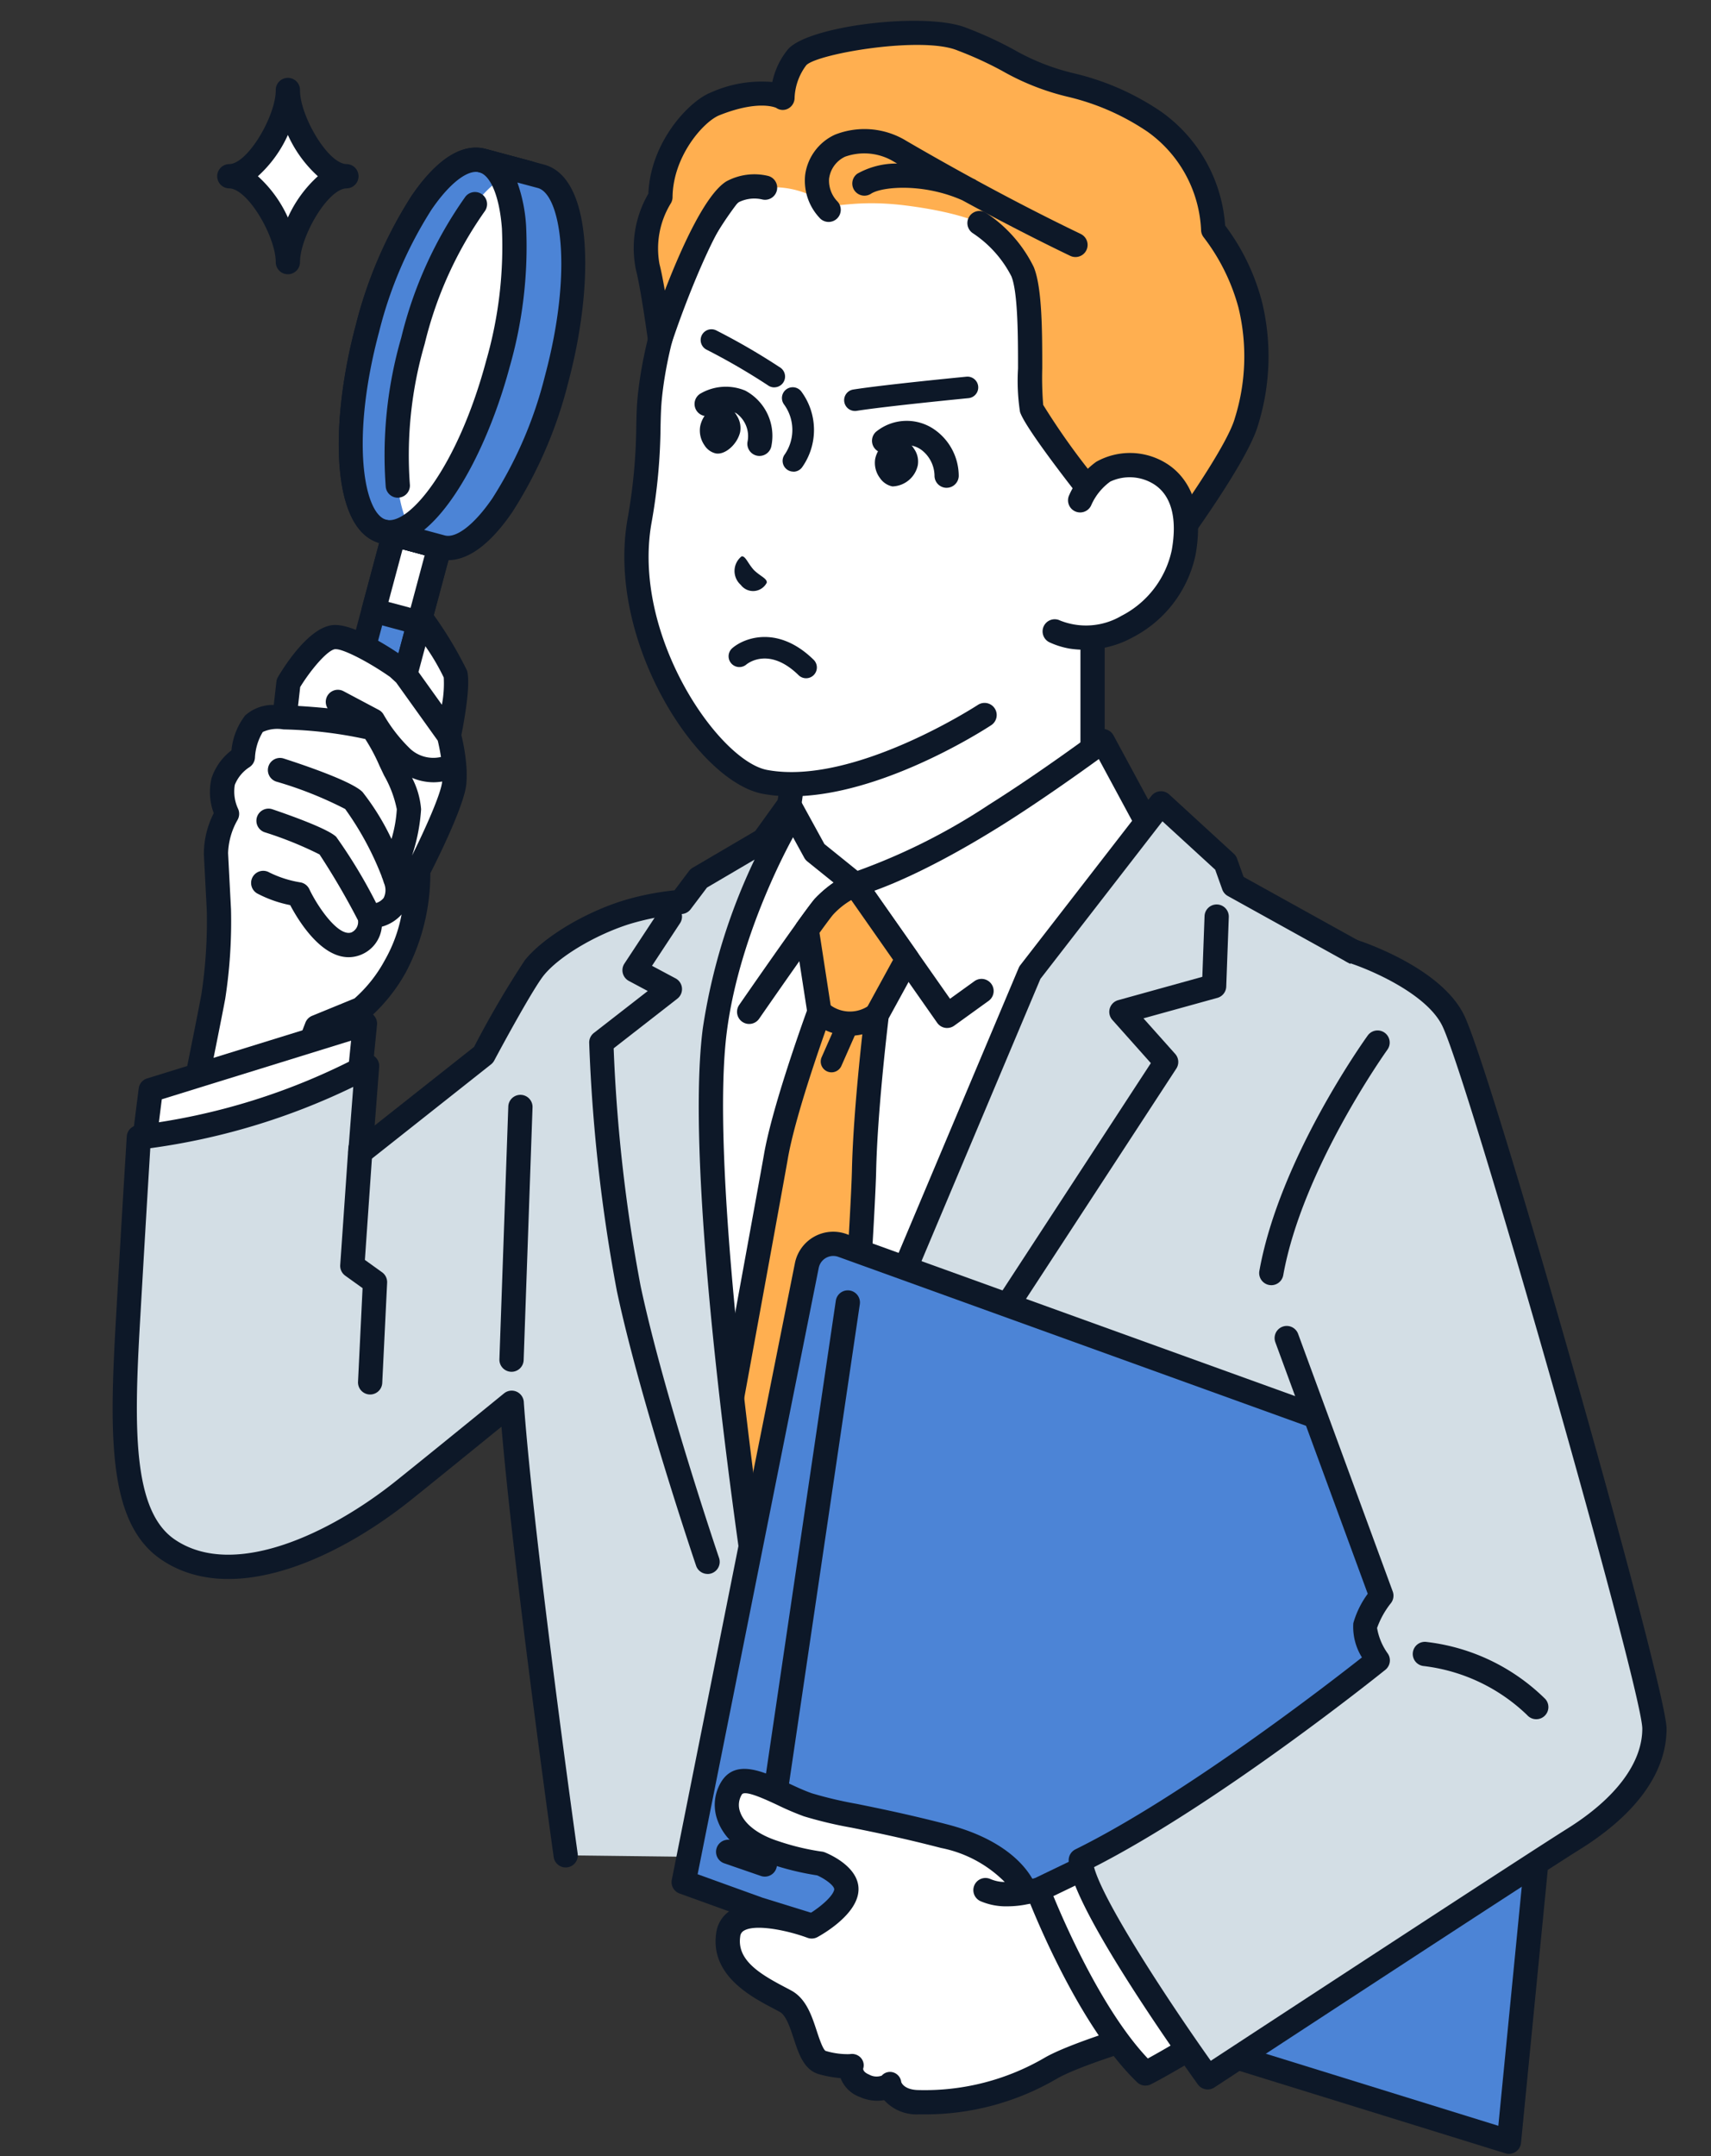 <svg xmlns="http://www.w3.org/2000/svg" xmlns:xlink="http://www.w3.org/1999/xlink" width="154" height="194" viewBox="0 0 154 194"><rect x="0" y="0" width="154" height="194" fill="#333333" stroke="none"/><defs><clipPath id="a"><rect width="154" height="194" transform="translate(795 352)" fill="#fff" stroke="#707070" stroke-width="1"/></clipPath><clipPath id="b"><rect width="139.862" height="191.913" fill="none"/></clipPath></defs><g transform="translate(-795 -352)" clip-path="url(#a)"><g transform="translate(805.138 353.872)"><g clip-path="url(#b)"><path d="M136.1,22.344c0-2.576,2.725-7.727,5.3-7.727-2.576,0-5.3-5.151-5.3-7.727,0,2.576-2.725,7.727-5.3,7.727,2.576,0,5.3,5.151,5.3,7.727" transform="translate(-120.326 -0.633)" fill="#fff"/><path d="M135.989,23.325a1.091,1.091,0,0,0,1.092-1.092c0-2.285,2.516-6.635,4.21-6.635a1.092,1.092,0,0,0,0-2.183c-1.694,0-4.21-4.35-4.21-6.635a1.092,1.092,0,1,0-2.183,0c0,2.285-2.517,6.635-4.21,6.635a1.092,1.092,0,0,0,0,2.183c1.694,0,4.21,4.35,4.21,6.635a1.091,1.091,0,0,0,1.092,1.092m2.7-8.819a11.184,11.184,0,0,0-2.7,3.715,11.186,11.186,0,0,0-2.7-3.715,11.186,11.186,0,0,0,2.7-3.715,11.184,11.184,0,0,0,2.7,3.715" transform="translate(-120.217 -0.522)" fill="#0d1828"/><rect width="4.245" height="36.01" transform="translate(20.1 82.09) rotate(-164.998)" fill="#4c84d6"/><path d="M125.6,87.742a1.091,1.091,0,0,0,1.054-.809l9.32-34.783a1.092,1.092,0,0,0-.772-1.337l-4.1-1.1a1.093,1.093,0,0,0-1.337.772l-9.32,34.784a1.09,1.09,0,0,0,.772,1.336l4.1,1.1a1.068,1.068,0,0,0,.282.037m7.983-35.1-8.755,32.675-1.992-.534,8.755-32.675Z" transform="translate(-105.494 -4.561)" fill="#0d1828"/><rect width="4.246" height="7.087" transform="matrix(-0.966, -0.259, 0.259, -0.966, 27.587, 54.153)" fill="#fff"/><path d="M125.6,59.8A1.091,1.091,0,0,0,126.65,59l1.835-6.845a1.092,1.092,0,0,0-.772-1.337l-4.1-1.1a1.093,1.093,0,0,0-1.337.772l-1.835,6.845a1.092,1.092,0,0,0,.772,1.337l4.1,1.1a1.073,1.073,0,0,0,.282.037m.5-7.165-1.269,4.736-1.993-.533,1.27-4.737Z" transform="translate(-98.009 -4.561)" fill="#0d1828"/><path d="M121.489,13.842h0l4.1,1.1c3.245.869,3.875,9.044,1.406,18.257s-7.1,15.979-10.347,15.109l-4.1-1.1c-3.246-.87-3.875-9.045-1.407-18.258s7.1-15.979,10.347-15.109" transform="translate(-88.211 -1.264)" fill="#fff"/><path d="M117.112,49.367c4.246,0,8.656-7.949,10.812-16A39.267,39.267,0,0,0,129.4,20.747c-.389-5.057-2.2-6.582-3.652-6.97l-4.1-1.1-.282,1.054.282-1.054c-1.45-.389-3.782.026-6.647,4.21a39.275,39.275,0,0,0-5.036,11.67c-2.3,8.6-2.324,18.388,2.178,19.594l4.1,1.1a3.367,3.367,0,0,0,.872.115m3.67-34.619a1.145,1.145,0,0,1,.3.038l4.1,1.1c1.042.28,1.823,2.207,2.041,5.03a37.1,37.1,0,0,1-1.406,11.892c-2.595,9.683-7,14.877-9.01,14.337l-4.1-1.1c-2.013-.54-3.229-7.238-.634-16.922a37.067,37.067,0,0,1,4.728-11c1.454-2.123,2.943-3.373,3.983-3.373" transform="translate(-88.085 -1.153)" fill="#0d1828"/><path d="M122.688,51.8Z" transform="translate(-94.251 -4.755)" fill="#4c84d6"/><line transform="translate(37.378 13.677)" fill="#4c84d6"/><path d="M124.7,13.842l4.1,1.1c-1.423-.381-3.112.7-4.769,2.82a35.866,35.866,0,0,0-5.578,12.289c-2.469,9.214-1.839,17.388,1.406,18.258l-4.1-1.1c-3.246-.87-3.875-9.045-1.407-18.258s7.1-15.979,10.347-15.109" transform="translate(-91.419 -1.264)" fill="#4c84d6"/><path d="M118.122,44.461a1.033,1.033,0,0,0,.129-.007,1.092,1.092,0,0,0,.956-1.212,35.843,35.843,0,0,1,1.336-12.616,34.865,34.865,0,0,1,5.383-11.9,1.091,1.091,0,1,0-1.718-1.346,37.054,37.054,0,0,0-5.773,12.679A38.069,38.069,0,0,0,117.039,43.5a1.092,1.092,0,0,0,1.083.965" transform="translate(-92.457 -1.557)" fill="#0d1828"/><path d="M119.732,49.289a1.092,1.092,0,0,0,.282-2.146l-4.1-1.1c-2.013-.539-3.229-7.238-.634-16.922a37.071,37.071,0,0,1,4.728-11c1.6-2.336,3.239-3.614,4.282-3.336l4.1,1.1a1.092,1.092,0,0,0,.565-2.109l-4.1-1.1c-1.451-.39-3.783.025-6.648,4.21a39.269,39.269,0,0,0-5.036,11.669c-2.3,8.6-2.323,18.389,2.178,19.6l4.1,1.1a1.09,1.09,0,0,0,.283.037" transform="translate(-91.293 -1.153)" fill="#0d1828"/><path d="M118.693,32.108c2.468-9.213,1.839-17.388-1.406-18.258l5.271,1.413c3.246.869,3.875,9.043,1.407,18.257s-7.1,15.979-10.347,15.11l-5.272-1.413c3.246.871,7.879-5.9,10.347-15.109" transform="translate(-84.008 -1.271)" fill="#4c84d6"/><path d="M114.117,49.687c1.439,0,3.428-.9,5.773-4.325a39.265,39.265,0,0,0,5.037-11.67c2.3-8.6,2.323-18.388-2.179-19.594l-5.271-1.412h0a1.091,1.091,0,0,0-.565,2.108l.011,0c1.035.29,1.813,2.213,2.03,5.027a37.072,37.072,0,0,1-1.406,11.892c-2.594,9.68-6.993,14.873-9.007,14.338h0a1.092,1.092,0,0,0-.565,2.109l5.272,1.412a3.347,3.347,0,0,0,.874.114m6.224-33.975,1.843.494c2.013.539,3.23,7.237.635,16.921a37.09,37.09,0,0,1-4.729,11c-1.6,2.336-3.239,3.616-4.281,3.336l-1.859-.5c3.161-2.581,6.077-8.606,7.706-14.686a39.266,39.266,0,0,0,1.473-12.624,14.194,14.194,0,0,0-.787-3.943" transform="translate(-83.917 -1.161)" fill="#0d1828"/><path d="M124.484,85.455s-.174-3.335-.264-5.087a7.5,7.5,0,0,1,1-3.585,4.83,4.83,0,0,1-.351-2.91,4.54,4.54,0,0,1,1.779-2.211,6.062,6.062,0,0,1,1-2.992c.755-.808,2.748-.574,2.748-.574l.351-3.082s2.318-3.917,4.07-4.132c1.606-.2,5.758,2.72,5.758,2.72l.688.631,1.374-5.125a40.37,40.37,0,0,1,3.135,5.088c.323,1.078-.579,5.525-.579,5.525a14.307,14.307,0,0,1,.485,4.231c-.162,1.913-3.252,7.914-3.252,7.914s.139,4.988-2.072,8.653c-1.829,3.034-3.126,3.827-3.126,3.827l-2.241,16.877-15.025,1.949s3.4-16.6,4.024-19.959a44.925,44.925,0,0,0,.5-7.761" transform="translate(-114.919 -5.426)" fill="#fff"/><path d="M118.785,112.845c.035-.166,3.409-16.625,4.021-19.937a43.975,43.975,0,0,0,.486-7.522c-.013-.247-.177-3.39-.263-5.073a8.084,8.084,0,0,1,.888-3.705,5.446,5.446,0,0,1-.2-3.148,5.239,5.239,0,0,1,1.795-2.506,6.1,6.1,0,0,1,1.232-3.138,3.767,3.767,0,0,1,2.575-.949l.238-2.086a1.1,1.1,0,0,1,.145-.432c.608-1.027,2.755-4.4,4.875-4.66,1.623-.2,4.523,1.568,5.961,2.529l.938-3.5a1.091,1.091,0,0,1,1.948-.344,35.028,35.028,0,0,1,3.287,5.4c.342,1.143-.2,4.271-.506,5.807a17.767,17.767,0,0,1,.43,2.538v.007a10.643,10.643,0,0,1,.022,1.809c-.161,1.9-2.515,6.645-3.246,8.081a18.951,18.951,0,0,1-2.231,8.958,15.6,15.6,0,0,1-3.038,3.853l-2.182,16.432a1.091,1.091,0,0,1-2.163-.287l1.993-15.01-1.758.72-.614,1.59a1.092,1.092,0,0,1-2.036-.787l.784-2.028a1.092,1.092,0,0,1,.6-.617l3.823-1.566a12.494,12.494,0,0,0,2.719-3.428,13.217,13.217,0,0,0,1.515-4.125,3.736,3.736,0,0,1-1.777,1.1,3.02,3.02,0,0,1-2.012,2.574,2.942,2.942,0,0,1-.98.17c-2.524,0-4.539-3.33-5.254-4.686a10.879,10.879,0,0,1-2.979-1.053,1.091,1.091,0,0,1,1.1-1.885,9.781,9.781,0,0,0,2.784.89,1.091,1.091,0,0,1,.815.612c.738,1.562,2.61,4.307,3.79,3.892a1.028,1.028,0,0,0,.59-1.089,66.315,66.315,0,0,0-3.46-5.927,33.338,33.338,0,0,0-4.918-1.989,1.091,1.091,0,1,1,.7-2.066c1.814.618,4.966,1.758,5.713,2.466a46.158,46.158,0,0,1,3.6,5.959,1.38,1.38,0,0,0,.677-.458,1.579,1.579,0,0,0,.023-1.341c-.04-.131-.085-.268-.135-.409a1.084,1.084,0,0,1-.082-.226,27.294,27.294,0,0,0-3.272-6.024,34.446,34.446,0,0,0-6.2-2.465,1.091,1.091,0,1,1,.669-2.077c1.828.589,6.178,2.063,7.1,3.021a22.12,22.12,0,0,1,2.6,4.219,11.744,11.744,0,0,0,.479-2.674,10.106,10.106,0,0,0-1.14-3.032l-.417-.874a16.394,16.394,0,0,0-1.283-2.413,38.5,38.5,0,0,0-7.326-.865c-.013,0-.024,0-.035-.005h-.035a3.156,3.156,0,0,0-1.825.234,4.932,4.932,0,0,0-.707,2.326,1.1,1.1,0,0,1-.5.844,3.4,3.4,0,0,0-1.313,1.589,3.679,3.679,0,0,0,.29,2.145,1.1,1.1,0,0,1-.048,1.018,6.424,6.424,0,0,0-.847,2.973c.09,1.752.264,5.086.264,5.086a.28.28,0,0,1,0,.028,45.414,45.414,0,0,1-.52,7.989c-.616,3.333-4,19.813-4.029,19.979a1.092,1.092,0,0,1-1.068.873,1.078,1.078,0,0,1-.221-.023,1.093,1.093,0,0,1-.85-1.289m16.058-50.989c-.688.084-2.171,1.825-3.145,3.409l-.193,1.7c.834.052,1.756.121,2.662.212a1.088,1.088,0,0,1,1.437-1.536l3.166,1.68a1.081,1.081,0,0,1,.426.405,13.8,13.8,0,0,0,2.443,3.131,3.064,3.064,0,0,0,2.731.7c-.1-.657-.223-1.2-.29-1.469l-3.744-5.229-.552-.507c-2.017-1.408-4.317-2.568-4.94-2.49m9.776,2.545a19.8,19.8,0,0,0-1.653-2.813l-.622,2.321,2.108,2.943a10.147,10.147,0,0,0,.167-2.452m-.137,9.358a4.527,4.527,0,0,1-.8.07,4.974,4.974,0,0,1-1.917-.4,7.346,7.346,0,0,1,.815,2.829,16.515,16.515,0,0,1-.816,4.167c1.139-2.292,2.616-5.566,2.714-6.668" transform="translate(-114.817 -5.316)" fill="#0d1828"/><path d="M149.293,99.349l-1.026,10.286-19.273,3.736,1.019-8.052Z" transform="translate(-126.583 -9.12)" fill="#fff"/><path d="M128.885,114.353a1.092,1.092,0,0,0,1.082-.955l.931-7.355,17.036-5.276-.863,8.648a1.092,1.092,0,0,0,2.172.217l1.026-10.286a1.092,1.092,0,0,0-1.41-1.151l-19.28,5.97a1.091,1.091,0,0,0-.76.905l-1.019,8.052a1.091,1.091,0,0,0,.946,1.22,1.017,1.017,0,0,0,.138.009" transform="translate(-126.473 -9.01)" fill="#0d1828"/><path d="M44,85.109c3.876-1.873,8.813-6.247,8.813-11.916V69.914l13.562-8.3L79.936,50.186V73.192c0,5.669,4.937,10.044,8.813,11.916,7.95,3.841,11.162,8.849,11.162,8.849L76.425,107.071h-20.1L34.887,94.133S36.049,88.95,44,85.109" transform="translate(8.267 -4.607)" fill="#fff"/><path d="M76.315,108.052a1.085,1.085,0,0,0,.531-.139L100.333,94.8a1.091,1.091,0,0,0,.387-1.542c-.138-.215-3.471-5.313-11.606-9.243-3.044-1.47-8.2-5.428-8.2-10.934V50.076a1.091,1.091,0,0,0-1.795-.835l-13.5,11.374L52.133,68.873a1.09,1.09,0,0,0-.521.931v3.279c0,5.505-5.152,9.463-8.2,10.934-8.33,4.023-9.651,9.534-9.7,9.768a1.093,1.093,0,0,0,.5,1.173L55.65,107.9a1.092,1.092,0,1,0,1.128-1.869L36.1,93.548c.638-1.455,2.654-4.859,8.26-7.567,4.694-2.267,9.43-7.135,9.43-12.9V70.415l13.04-7.981a1,1,0,0,0,.133-.1l11.767-9.915v20.66c0,5.764,4.736,10.632,9.431,12.9a29.954,29.954,0,0,1,10.007,7.526l-22.389,12.5a1.092,1.092,0,0,0,.533,2.044" transform="translate(8.378 -4.497)" fill="#0d1828"/><path d="M72.167,85.8l.016.024-.039-.013Zm0,0-.023.011.039.013Z" transform="translate(2.158 -7.877)" fill="#0d1828"/><path d="M80.444,85.536l.016.024-.039-.013Zm0,0-.023.011.039.013Z" transform="translate(-13.636 -7.852)" fill="#0d1828"/><path d="M50.015,101.593l5.638-11.858,6.335-7.652,3.589-4.994L67.9,81.331l3.6,2.9s4.334-1.024,12.67-6.247c4.591-2.876,9.641-6.631,9.641-6.631L99.5,81.868s-19.613,70.29-36.519,70.29-12.963-50.566-12.963-50.566" transform="translate(-4.695 -6.551)" fill="#fff"/><path d="M62.882,153.141c4.313,0,8.813-3.757,13.758-11.487,3.767-5.888,7.756-14.079,11.856-24.346,6.958-17.426,11.908-35.08,11.957-35.256a1.089,1.089,0,0,0-.091-.812L94.681,70.726a1.091,1.091,0,0,0-1.611-.357c-.051.037-5.071,3.762-9.571,6.582A55.316,55.316,0,0,1,71.65,82.917l-2.987-2.41-2.223-4.054a1.092,1.092,0,0,0-1.844-.112L61.028,81.3l-6.31,7.625a1.084,1.084,0,0,0-.145.227l-5.638,11.858a1.068,1.068,0,0,0-.1.384c-.12,1.536-2.82,37.75,7.207,48.59a9.082,9.082,0,0,0,6.842,3.151M98.231,81.887c-.794,2.781-5.449,18.8-11.768,34.626-4.048,10.135-7.972,18.2-11.665,23.97-4.447,6.95-8.456,10.474-11.916,10.474a6.892,6.892,0,0,1-5.239-2.45c-9.022-9.752-6.854-43.81-6.649-46.74l5.493-11.55,6.247-7.549c.016-.019.031-.039.045-.059l2.579-3.587,1.495,2.725a1.085,1.085,0,0,0,.272.324l3.6,2.9a1.091,1.091,0,0,0,.937.213c.183-.044,4.605-1.127,13-6.386,3.35-2.1,6.977-4.686,8.7-5.935Z" transform="translate(-4.6 -6.44)" fill="#0d1828"/><path d="M85.57,98.358a1.089,1.089,0,0,0,.639-.206l3.12-2.251a1.092,1.092,0,0,0-1.278-1.77l-2.221,1.6L78.163,84.8a1.094,1.094,0,0,0-1.362-.36,10.864,10.864,0,0,0-3.146,2.3c-1.023,1.2-6.564,9.2-6.8,9.545a1.091,1.091,0,1,0,1.795,1.242c1.587-2.291,5.876-8.444,6.666-9.372a6.985,6.985,0,0,1,1.621-1.3l7.739,11.04a1.089,1.089,0,0,0,.712.45,1.1,1.1,0,0,0,.181.015" transform="translate(-10.461 -7.742)" fill="#0d1828"/><path d="M83.18,110.074c.757-4.457,3.922-13.057,3.923-13.058l-1.141-7.376c.714-.993,1.293-1.777,1.552-2.082a9.694,9.694,0,0,1,2.761-2.009l.039.013,4.7,6.706-2.746,5.015s-1.021,8.2-1.149,14.023-2.657,42.256-2.657,42.256l-13.217-.053s7.564-41.251,7.935-43.434" transform="translate(-23.49 -7.853)" fill="#ffaf50"/><path d="M88.351,154.541a1.092,1.092,0,0,0,1.089-1.015c.1-1.489,2.532-36.527,2.659-42.307.114-5.19.959-12.4,1.115-13.707l2.646-4.832a1.089,1.089,0,0,0-.064-1.15l-4.7-6.707a1.093,1.093,0,0,0-.565-.413l-.04-.013a1.1,1.1,0,0,0-.806.059,10.7,10.7,0,0,0-3.113,2.283c-.258.3-.784,1.007-1.608,2.153a1.091,1.091,0,0,0-.192.8l1.1,7.1c-.549,1.518-3.183,8.908-3.876,12.985-.366,2.149-7.857,43.007-7.933,43.419a1.091,1.091,0,0,0,1.069,1.288l13.218.053Zm5.269-62.314L91.2,96.648a1.084,1.084,0,0,0-.125.39c-.011.082-1.029,8.325-1.157,14.133-.114,5.182-2.174,35.234-2.585,41.184l-10.889-.044c1.3-7.108,7.365-40.188,7.7-42.165.726-4.266,3.742-12.513,3.871-12.863a1.112,1.112,0,0,0,.067-.379,1.135,1.135,0,0,0-.013-.165L87,89.8c.778-1.075,1.1-1.492,1.236-1.649a7.063,7.063,0,0,1,1.621-1.3Z" transform="translate(-23.378 -7.743)" fill="#0d1828"/><path d="M81,103.628a.972.972,0,0,0,.888-.579l1.508-3.417a.97.97,0,1,0-1.775-.784l-1.509,3.417A.97.97,0,0,0,81,103.628" transform="translate(-16.296 -9.021)" fill="#0d1828"/><path d="M80.887,100.223A5.353,5.353,0,0,0,84,99.191a1.092,1.092,0,0,0-1.34-1.724,2.975,2.975,0,0,1-3.749-.193A1.091,1.091,0,0,0,77.4,98.852a5.337,5.337,0,0,0,3.236,1.365c.085,0,.169.006.252.006" transform="translate(-14.544 -8.903)" fill="#0d1828"/><path d="M23.112,107.569a58.688,58.688,0,0,0,20.541-6.409l-.6,7.754,11.083-8.766S57.52,93.795,58.7,92.32c1.518-1.89,4.933-3.915,8.166-4.958a23.974,23.974,0,0,1,5.034-.973l1.6-2.124,7.7-4.519s-5.03,8.684-6.255,18.171c-1.833,14.191,4.1,52.383,4.1,52.383l24.255-57.544,11.8-15.229,5.822,5.337.727,2.036,16.364,9.07s2.757,2.673,2.757,10.13c0,26.519-13.984,50.52-13.1,56.159.606,3.852,1.127,8.181,1.576,12.736l-67.719-.824S57.622,144.39,56.691,131.7q-.01-.12-.016-.248c-3.546,2.889-7.242,5.891-9.715,7.871-6.324,5.066-15.395,9.318-21.237,5.326-4.312-2.947-4.15-10.809-3.593-20.483.575-9.989.721-12.289.983-16.595" transform="translate(-20.752 -7.117)" fill="#d3dee5"/><path d="M129.142,173.976c.035,0,.072,0,.108-.005a1.092,1.092,0,0,0,.98-1.193c-.478-4.843-1.011-9.149-1.584-12.8-.272-1.729,1.406-6.367,3.349-11.738,3.887-10.742,9.761-26.976,9.761-44.252,0-7.83-2.963-10.792-3.089-10.914a1.062,1.062,0,0,0-.231-.171l-16-8.871-.589-1.648a1.094,1.094,0,0,0-.291-.437l-5.821-5.337a1.093,1.093,0,0,0-1.6.136l-11.8,15.229a1.116,1.116,0,0,0-.143.244L79.454,146.166c-1.432-10.041-4.981-36.984-3.529-48.22,1.183-9.164,6.067-17.68,6.117-17.765a1.091,1.091,0,0,0-1.5-1.488l-7.7,4.519a1.083,1.083,0,0,0-.319.283L71.211,85.24a24.565,24.565,0,0,0-4.785.973c-3.508,1.131-7.079,3.316-8.682,5.313a85.953,85.953,0,0,0-4.571,7.8L44.226,106.4l.406-5.267A1.091,1.091,0,0,0,43,100.1a58.1,58.1,0,0,1-20.117,6.272,1.091,1.091,0,0,0-.971,1.019l-.122,2c-.2,3.212-.381,6.247-.862,14.6-.6,10.516-.668,18.21,4.067,21.446,6.3,4.3,15.77.045,22.536-5.375,1.862-1.492,4.584-3.7,8.107-6.562,1.128,13.249,4.667,38.447,4.7,38.712a1.091,1.091,0,0,0,2.162-.3c-.039-.278-3.917-27.89-4.835-40.4-.005-.074-.011-.153-.015-.235a1.092,1.092,0,0,0-1.779-.779c-4.308,3.511-7.574,6.158-9.708,7.866-5.873,4.705-14.62,8.91-19.939,5.276-3.782-2.584-3.665-10.04-3.12-19.518.48-8.351.666-11.383.861-14.594l.066-1.087A60.46,60.46,0,0,0,42.3,102.923l-.447,5.8a1.091,1.091,0,0,0,1.766.939l11.083-8.766a1.1,1.1,0,0,0,.286-.343c.927-1.742,3.536-6.514,4.454-7.658,1.341-1.669,4.559-3.606,7.651-4.6a23.043,23.043,0,0,1,4.8-.925,1.09,1.09,0,0,0,.772-.429l1.472-1.951,4.284-2.516a53.605,53.605,0,0,0-4.663,15.2c-1.832,14.182,3.862,51.124,4.105,52.69a1.092,1.092,0,0,0,2.084.256l24.2-57.412,10.984-14.179,4.748,4.352.637,1.782a1.086,1.086,0,0,0,.5.587l16.206,8.984c.405.487,2.352,3.15,2.352,9.263,0,16.892-5.8,32.91-9.631,43.509-2.3,6.345-3.812,10.536-3.453,12.819.568,3.608,1.1,7.872,1.568,12.674a1.092,1.092,0,0,0,1.085.984" transform="translate(-20.642 -7.007)" fill="#0d1828"/><path d="M44.478,147.777a1.09,1.09,0,0,0,.915-.495l29.365-44.973a1.092,1.092,0,0,0-.1-1.323l-2.856-3.2,6.651-1.841a1.091,1.091,0,0,0,.8-1.013l.229-6.259A1.091,1.091,0,1,0,77.3,88.59l-.2,5.46-7.571,2.1A1.091,1.091,0,0,0,69,97.925l3.468,3.89L43.565,146.088a1.092,1.092,0,0,0,.913,1.688" transform="translate(20.978 -8.036)" fill="#0d1828"/><path d="M104.493,147.778a1.1,1.1,0,0,0,.351-.058,1.092,1.092,0,0,0,.682-1.385c-.05-.146-5-14.743-7.064-24.482a144.816,144.816,0,0,1-2.423-21.37l5.732-4.466a1.093,1.093,0,0,0-.157-1.825l-2.124-1.133,2.522-3.83a1.091,1.091,0,0,0-1.823-1.2l-3.181,4.829a1.091,1.091,0,0,0,.4,1.563l1.7.907L94.257,99.1a1.091,1.091,0,0,0-.42.894,149.588,149.588,0,0,0,2.488,22.308c2.094,9.867,7.083,24.584,7.133,24.732a1.092,1.092,0,0,0,1.034.74" transform="translate(-50.944 -8.036)" fill="#0d1828"/><path d="M113.48,131.315a1.091,1.091,0,0,0,1.09-1.054l.8-22.761a1.092,1.092,0,0,0-2.182-.076l-.8,22.761a1.092,1.092,0,0,0,1.053,1.129h.039" transform="translate(-77.576 -9.765)" fill="#0d1828"/><path d="M129.492,133.739a1.091,1.091,0,0,0,1.089-1.038l.44-9.018a1.091,1.091,0,0,0-.453-.939l-1.549-1.113.689-9.946a1.092,1.092,0,0,0-2.178-.151l-.731,10.552a1.09,1.09,0,0,0,.451.962l1.561,1.122-.41,8.425a1.092,1.092,0,0,0,1.037,1.143h.054" transform="translate(-106.315 -10.146)" fill="#0d1828"/><path d="M20.553,123.111,9.472,178.587l6.74,2.435,67.537,20.922,5.584-56.959L23.755,121.3a2.425,2.425,0,0,0-3.2,1.806" transform="translate(41.927 -11.123)" fill="#4c84d6"/><path d="M83.639,202.926a1.09,1.09,0,0,0,1.086-.984l5.584-56.96a1.09,1.09,0,0,0-.716-1.133l-65.576-23.68a3.517,3.517,0,0,0-4.644,2.619L8.293,178.262a1.09,1.09,0,0,0,.7,1.241l6.74,2.435a.5.5,0,0,0,.048.016l67.537,20.922a1.089,1.089,0,0,0,.322.049m4.415-57.313L82.684,200.4,16.45,179.876l-5.833-2.107,10.9-54.555a1.334,1.334,0,0,1,1.762-.993Z" transform="translate(42.036 -11.012)" fill="#0d1828"/><path d="M84.329,178.513a1.092,1.092,0,0,0,1.08-.932l7.473-50.589a1.092,1.092,0,0,0-2.16-.319l-7.28,49.288-2.058-.709a1.091,1.091,0,1,0-.711,2.063l3.3,1.138a1.094,1.094,0,0,0,.356.06" transform="translate(-25.628 -11.543)" fill="#0d1828"/><path d="M47.059,181.807a22.12,22.12,0,0,1-4.111-.984C38.811,179.5,38,176.7,39.087,175s4.185.594,6.865,1.522c2.045.707,5.845,1.157,12.266,2.824s7.284,5.045,7.284,5.045l19.2-3.339,3.434,12.7s-16.3,4.175-20.286,6.439a22.451,22.451,0,0,1-11.954,3.082c-2.258-.037-2.6-1.544-2.6-1.544a2.165,2.165,0,0,1-2.244.071c-1.469-.606-1.192-1.77-1.192-1.77a7.462,7.462,0,0,1-2.6-.318c-1.622-.439-1.444-4.488-3.314-5.516s-5.666-2.612-5.172-5.983,7.516-.754,7.516-.754,2.738-1.5,3.089-3.053-2.315-2.6-2.315-2.6" transform="translate(16.63 -16.009)" fill="#fff"/><path d="M38.961,185.851c2.025-1.2,5.631-.192,7.1.3.917-.578,2-1.489,2.141-2.1.072-.317-.77-.961-1.531-1.294a25.146,25.146,0,0,1-4.161-1.009c-2.467-.786-4.173-2.179-4.8-3.923a3.985,3.985,0,0,1,.353-3.528c1.3-2.037,3.784-.876,5.973.148.727.34,1.479.692,2.169.93a36.13,36.13,0,0,0,4.041.951c2.11.43,4.735.964,8.143,1.847,4.928,1.28,6.9,3.586,7.646,4.883l18.372-3.2a1.092,1.092,0,0,1,.374,2.152L65.6,185.351a8.859,8.859,0,0,1-1.82.19,5.788,5.788,0,0,1-2.425-.471,1.091,1.091,0,1,1,.927-1.976,3.341,3.341,0,0,0,1.268.258,11.1,11.1,0,0,0-5.722-3.06c-3.351-.87-5.945-1.4-8.029-1.822a37.159,37.159,0,0,1-4.319-1.026,25.127,25.127,0,0,1-2.379-1.016c-1.1-.514-2.938-1.374-3.209-.95a1.8,1.8,0,0,0-.141,1.611c.389,1.075,1.634,2.017,3.414,2.585a21.686,21.686,0,0,0,3.883.937,1.129,1.129,0,0,1,.3.07c.362.143,3.523,1.458,2.982,3.856-.437,1.935-3.1,3.48-3.63,3.77a1.091,1.091,0,0,1-.9.066c-1.736-.646-4.659-1.271-5.721-.642a.657.657,0,0,0-.335.53c-.307,2.092,1.707,3.336,3.978,4.528.23.12.445.233.64.341,1.321.727,1.825,2.268,2.271,3.627.192.584.548,1.669.8,1.792a6.79,6.79,0,0,0,2.177.289,1.082,1.082,0,0,1,1,.344.994.994,0,0,1,.2.966c0,.11.06.335.539.533a1.367,1.367,0,0,0,1.131.093,1,1,0,0,1,1.05-.288,1.031,1.031,0,0,1,.707.869c.051.131.341.7,1.562.717a21.4,21.4,0,0,0,11.4-2.94c4.063-2.31,19.883-6.376,20.554-6.548a1.091,1.091,0,1,1,.542,2.114c-.162.042-16.207,4.165-20.018,6.331a23.439,23.439,0,0,1-11.987,3.23c-.18,0-.354,0-.523,0A3.923,3.923,0,0,1,52.7,202.98a3.791,3.791,0,0,1-2.181-.281,2.906,2.906,0,0,1-1.74-1.7,10.678,10.678,0,0,1-1.916-.345c-1.373-.371-1.847-1.819-2.307-3.219-.32-.976-.683-2.083-1.249-2.395-.183-.1-.387-.207-.6-.321-1.985-1.043-5.68-2.983-5.124-6.777a2.828,2.828,0,0,1,1.385-2.093" transform="translate(16.742 -15.898)" fill="#0d1828"/><path d="M60.476,196.251s-5.7,3.548-8.388,4.935c-5.39-5.175-9.69-16.5-9.69-16.5l10.125-4.872Z" transform="translate(40.881 -16.508)" fill="#fff"/><path d="M51.979,202.167a1.087,1.087,0,0,0,.5-.122c2.7-1.39,8.231-4.833,8.465-4.978a1.092,1.092,0,1,0-1.154-1.854c-.052.033-4.8,2.988-7.607,4.517-4.028-4.25-7.407-11.954-8.5-14.61l9.207-4.429a1.092,1.092,0,0,0-.947-1.967L41.815,183.6a1.091,1.091,0,0,0-.547,1.371c.179.471,4.45,11.611,9.955,16.9a1.087,1.087,0,0,0,.756.3" transform="translate(40.99 -16.397)" fill="#0d1828"/><path d="M26.8,152.848a9.112,9.112,0,0,1,1.455-2.695l-8.516-23.177,5.918-34.807s7.127,2.251,9.067,6.239c2.569,5.281,18.11,60.138,18.11,63.71s-2.658,7.043-7.258,9.918c-4.3,2.686-32.951,21.453-32.951,21.453S1.2,177.6,1.2,173.954c11.313-5.584,26.726-17.981,26.726-17.981s-1.346-2.047-1.131-3.125" transform="translate(85.94 -8.461)" fill="#d3dee5"/><path d="M12.512,194.47a1.088,1.088,0,0,0,.6-.179C13.4,194.1,41.8,175.5,46.041,172.852c5.084-3.178,7.771-6.928,7.771-10.844,0-3.747-15.666-58.937-18.22-64.188-2.122-4.36-9.41-6.7-9.72-6.8a1.091,1.091,0,1,0-.658,2.082c1.858.589,6.994,2.758,8.414,5.676,2.355,4.841,18,59.8,18,63.232,0,3.081-2.395,6.274-6.745,8.992-3.833,2.4-27.242,17.714-32.094,20.89C8.77,186.223,3.1,177.538,2.282,174.468c11.2-5.712,25.6-17.256,26.22-17.754a1.091,1.091,0,0,0,.228-1.45,5.5,5.5,0,0,1-.973-2.312,7.741,7.741,0,0,1,1.251-2.244,1.091,1.091,0,0,0,.158-1.041l-8.516-23.176a1.091,1.091,0,1,0-2.049.753l8.316,22.631a8.218,8.218,0,0,0-1.3,2.65,5.2,5.2,0,0,0,.777,3.075c-3.2,2.518-16.107,12.49-25.786,17.267a1.091,1.091,0,0,0-.608.978c0,3.8,9.684,17.47,11.625,20.171a1.09,1.09,0,0,0,.887.455" transform="translate(86.05 -8.351)" fill="#0d1828"/><path d="M22.829,167.55a1.091,1.091,0,0,0,.82-1.811A18.2,18.2,0,0,0,12.96,160.6a1.091,1.091,0,1,0-.313,2.16,16.166,16.166,0,0,1,9.362,4.419,1.089,1.089,0,0,0,.821.371" transform="translate(105.306 -14.742)" fill="#0d1828"/><path d="M28.528,122.941a1.093,1.093,0,0,0,1.073-.9c1.713-9.574,9.3-20.187,9.377-20.294a1.091,1.091,0,0,0-1.77-1.276c-.324.449-7.955,11.115-9.757,21.185a1.093,1.093,0,0,0,.883,1.267,1.078,1.078,0,0,0,.193.017" transform="translate(75.761 -9.182)" fill="#0d1828"/><path d="M53.5,34.952c.4-4.911,2.864-16.921,12.843-24.278C71.07,7.19,78.23,6.145,83.714,7.186,99.083,10.1,98.127,28.347,96.919,35.566c-.814,4.862-1.621,9.443-1.621,9.443l-1.266,7.179-10.358,10.9S72.185,70.645,63.9,69.1C59.026,68.186,50.7,56.5,52.617,45.628A69.064,69.064,0,0,0,53.5,34.952" transform="translate(-5.196 -0.624)" fill="#fff"/><path d="M63.709,70.084l-.123-.023c-5.875-1.1-14.1-13.733-12.162-24.732a49.228,49.228,0,0,0,.784-8.335c.016-.786.033-1.528.089-2.237.218-2.714,1.884-16.666,13.282-25.072,5.234-3.859,12.739-4.65,17.966-3.728.085.015.17.03.254.046,6.994,1.326,11.721,5.951,13.671,13.371,1.725,6.565.859,13.558.407,16.261-.8,4.811-1.615,9.406-1.623,9.452l-1.265,7.179a1.092,1.092,0,0,1-2.151-.379l1.266-7.179c.008-.046.816-4.632,1.619-9.433.43-2.563,1.252-9.189-.365-15.346C93.615,13.288,89.589,9.323,83.394,8.148c-4.762-.9-11.728-.237-16.517,3.295-10.637,7.843-12.2,20.942-12.4,23.488-.051.645-.065,1.324-.083,2.111a51.155,51.155,0,0,1-.816,8.666c-1.786,10.133,6.079,21.4,10.412,22.208l.1.018c7.742,1.365,18.756-5.8,18.867-5.87a1.092,1.092,0,0,1,1.2,1.825c-.481.317-11.847,7.712-20.447,6.195" transform="translate(-5.079 -0.515)" fill="#0d1828"/><path d="M70.69,18.295a11.292,11.292,0,0,1,3.893,4.377c1.081,2.589.459,11.143.816,12.306s5.027,7.134,5.027,7.134l1.727,6.009,4.773.582s6.881-9.16,7.825-12.559a19.63,19.63,0,0,0,.333-10.478,19.13,19.13,0,0,0-3.337-6.751A12.693,12.693,0,0,0,86.47,9.2,22.567,22.567,0,0,0,79,5.9c-4.1-.895-5.9-2.693-9.831-4.131C65.694.317,55.6,1.857,54.3,3.39a6.271,6.271,0,0,0-1.316,3.615S51.191,5.883,46.9,7.59c-1.726.688-4.865,4.15-4.906,8.378a8.822,8.822,0,0,0-1.14,6.312c.454,1.722,1.109,6.5,1.109,6.5s3.876-11.655,6.539-13.3a4.289,4.289,0,0,1,2.91-.362,8.119,8.119,0,0,1,5.506,1.5c.522.429,2.527-.466,7.1.1,4.808.6,6.672,1.57,6.672,1.57" transform="translate(7.309 -0.109)" fill="#ffaf50"/><path d="M81.914,49.094l4.772.581a1.092,1.092,0,0,0,1.005-.427c.717-.955,7.031-9.426,8-12.922a20.772,20.772,0,0,0,.351-10.994,19.657,19.657,0,0,0-3.328-6.913A13.726,13.726,0,0,0,86.989,8.2,23.5,23.5,0,0,0,79.127,4.73a20.281,20.281,0,0,1-5.485-2.165A33.8,33.8,0,0,0,69.461.647C65.839-.845,55.181.43,53.358,2.576a6.836,6.836,0,0,0-1.4,2.932,11.135,11.135,0,0,0-5.57.959c-1.941.773-5.4,4.441-5.585,9.08a9.725,9.725,0,0,0-1.112,6.9c.431,1.637,1.075,6.327,1.082,6.375a1.092,1.092,0,0,0,2.118.2c1.558-4.684,4.473-11.727,6.078-12.718a3.152,3.152,0,0,1,2.075-.232,1.091,1.091,0,0,0,.52-2.12,5.3,5.3,0,0,0-3.744.495c-1.909,1.181-4.1,6.1-5.537,9.822-.161-.928-.33-1.8-.48-2.376a7.769,7.769,0,0,1,1-5.44,1.094,1.094,0,0,0,.175-.582c.035-3.7,2.8-6.811,4.218-7.375,3.385-1.348,4.934-.741,5.111-.663a1.027,1.027,0,0,0,1.082.061,1.1,1.1,0,0,0,.573-.984,5.209,5.209,0,0,1,1.053-2.916c1-1.039,10.442-2.653,13.626-1.321l.046.018A32.25,32.25,0,0,1,72.636,4.5a22.311,22.311,0,0,0,6.036,2.364,21.62,21.62,0,0,1,7.061,3.119A11.491,11.491,0,0,1,90.548,18.8a1.087,1.087,0,0,0,.236.681,18.148,18.148,0,0,1,3.123,6.3,18.593,18.593,0,0,1-.317,9.963c-.685,2.466-5.17,8.85-7.269,11.691l-3.427-.418L81.367,41.7a1.108,1.108,0,0,0-.19-.371,63.2,63.2,0,0,1-4.84-6.772,30.3,30.3,0,0,1-.085-3.27c0-3.253,0-7.3-.77-9.145a12.338,12.338,0,0,0-4.315-4.878A1.091,1.091,0,0,0,70,19.107a10.252,10.252,0,0,1,3.472,3.875c.6,1.443.6,5.573.6,8.3a18.471,18.471,0,0,0,.178,3.9c.366,1.19,3.575,5.39,5.08,7.32L81,48.313a1.093,1.093,0,0,0,.859.773l.058.008" transform="translate(7.418 0)" fill="#0d1828"/><path d="M82.217,20.16c-3.383-1.623-6.646-3.331-9.378-4.817a1.042,1.042,0,0,0-.2-.12l-.113-.05c-2.671-1.458-4.8-2.685-5.988-3.377a7.227,7.227,0,0,0-6.452-.564,4.662,4.662,0,0,0-2.671,3.6,4.884,4.884,0,0,0,1.272,3.855,1.092,1.092,0,1,0,1.629-1.453,2.7,2.7,0,0,1-.752-2.023,2.533,2.533,0,0,1,1.439-2,5.147,5.147,0,0,1,4.434.468l.25.146a7.18,7.18,0,0,0-3.579.914,1.092,1.092,0,0,0,1.225,1.807c.943-.638,4.671-.992,8.226.584,2.806,1.53,6.194,3.309,9.712,5a1.091,1.091,0,1,0,.944-1.968" transform="translate(4.918 -0.983)" fill="#0d1828"/><path d="M51.955,44.609c1.906-1.352,8.69-.94,7.247,7.237-.918,5.206-7.012,9.225-11.577,7.148l2.254-11.811a6.266,6.266,0,0,1,2.075-2.573" transform="translate(37.208 -4.041)" fill="#fff"/><path d="M48.8,60.411a7.2,7.2,0,0,1-1.735-.536,1.091,1.091,0,1,1,.9-1.986,6.291,6.291,0,0,0,5.515-.421,8.658,8.658,0,0,0,4.534-5.922c.509-2.886-.048-4.934-1.61-5.923a4.11,4.11,0,0,0-3.931-.233,5.2,5.2,0,0,0-1.687,2.073,1.091,1.091,0,1,1-2.038-.782,7.4,7.4,0,0,1,2.463-3.072,6.2,6.2,0,0,1,6.36.169c1.354.857,3.491,3.055,2.593,8.148A10.881,10.881,0,0,1,54.5,59.4a8.962,8.962,0,0,1-5.7,1.012" transform="translate(37.315 -3.93)" fill="#0d1828"/><path d="M92.051,55.42c.034-.381-.6-.579-1.167-1.143-.541-.594-.752-1.277-1.1-1.222a1.675,1.675,0,0,0-.072,2.568,1.383,1.383,0,0,0,2.337-.2" transform="translate(-33.174 -4.87)" fill="#0d1828"/><path d="M85.517,43.9a.97.97,0,0,0,.779-.39A5.809,5.809,0,0,0,86.24,36.7a.97.97,0,0,0-1.567,1.145,3.893,3.893,0,0,1,.066,4.5.969.969,0,0,0,.777,1.548" transform="translate(-24.245 -3.333)" fill="#0d1828"/><path d="M76.857,45.654A1.091,1.091,0,0,0,77.948,44.6a5.107,5.107,0,0,0-2.186-4.186,4.371,4.371,0,0,0-5.258.2,1.091,1.091,0,0,0,1.458,1.625,2.238,2.238,0,0,1,2.674.041,2.975,2.975,0,0,1,1.131,2.254,1.091,1.091,0,0,0,1.06,1.122h.032" transform="translate(-1.794 -3.639)" fill="#0d1828"/><path d="M94.482,42.477a1.092,1.092,0,0,0,1.077-.924A4.615,4.615,0,0,0,93.2,36.6a4.544,4.544,0,0,0-3.972.233,1.091,1.091,0,0,0,1,1.941,2.4,2.4,0,0,1,2.138-.156,2.534,2.534,0,0,1,1.036,2.6,1.092,1.092,0,0,0,.911,1.247,1.185,1.185,0,0,0,.169.013" transform="translate(-36.261 -3.328)" fill="#0d1828"/><path d="M77.689,42.285a2.055,2.055,0,0,0-1.259-.911,1.592,1.592,0,0,0-1.172.28A2.479,2.479,0,0,0,74.2,43.226a2.272,2.272,0,0,0,.44,1.719,1.79,1.79,0,0,0,1.078.736l.043.007A2.415,2.415,0,0,0,78.035,43.8a1.981,1.981,0,0,0-.346-1.51" transform="translate(-5.569 -3.796)" fill="#0d1828"/><path d="M95.092,39.007a1.874,1.874,0,0,0-1.172-.894,1.452,1.452,0,0,0-1.1.292A2.565,2.565,0,0,0,91.8,39.986a2.333,2.333,0,0,0,.393,1.71,1.628,1.628,0,0,0,1,.721l.04.007c.83.127,1.9-.822,2.162-1.915a2.043,2.043,0,0,0-.307-1.5" transform="translate(-38.918 -3.497)" fill="#0d1828"/><path d="M94,35.782a.97.97,0,0,0,.572-1.755,58.808,58.808,0,0,0-5.8-3.37.97.97,0,0,0-.885,1.726A58.419,58.419,0,0,1,93.431,35.6a.968.968,0,0,0,.57.186" transform="translate(-34.45 -2.805)" fill="#0d1828"/><path d="M69.185,38.34a.959.959,0,0,0,.153-.012c2.651-.42,9.99-1.134,10.065-1.142a.97.97,0,1,0-.188-1.931c-.3.029-7.472.727-10.18,1.155a.97.97,0,0,0,.151,1.929" transform="translate(-2.37 -3.236)" fill="#0d1828"/><path d="M91.182,64.755a.97.97,0,0,0,.678-1.664c-3.143-3.076-6.157-2.033-7.31-1.052a.97.97,0,0,0,1.257,1.479c.2-.163,2.105-1.575,4.7.96a.966.966,0,0,0,.678.277" transform="translate(-28.768 -5.604)" fill="#0d1828"/></g></g></g></svg>